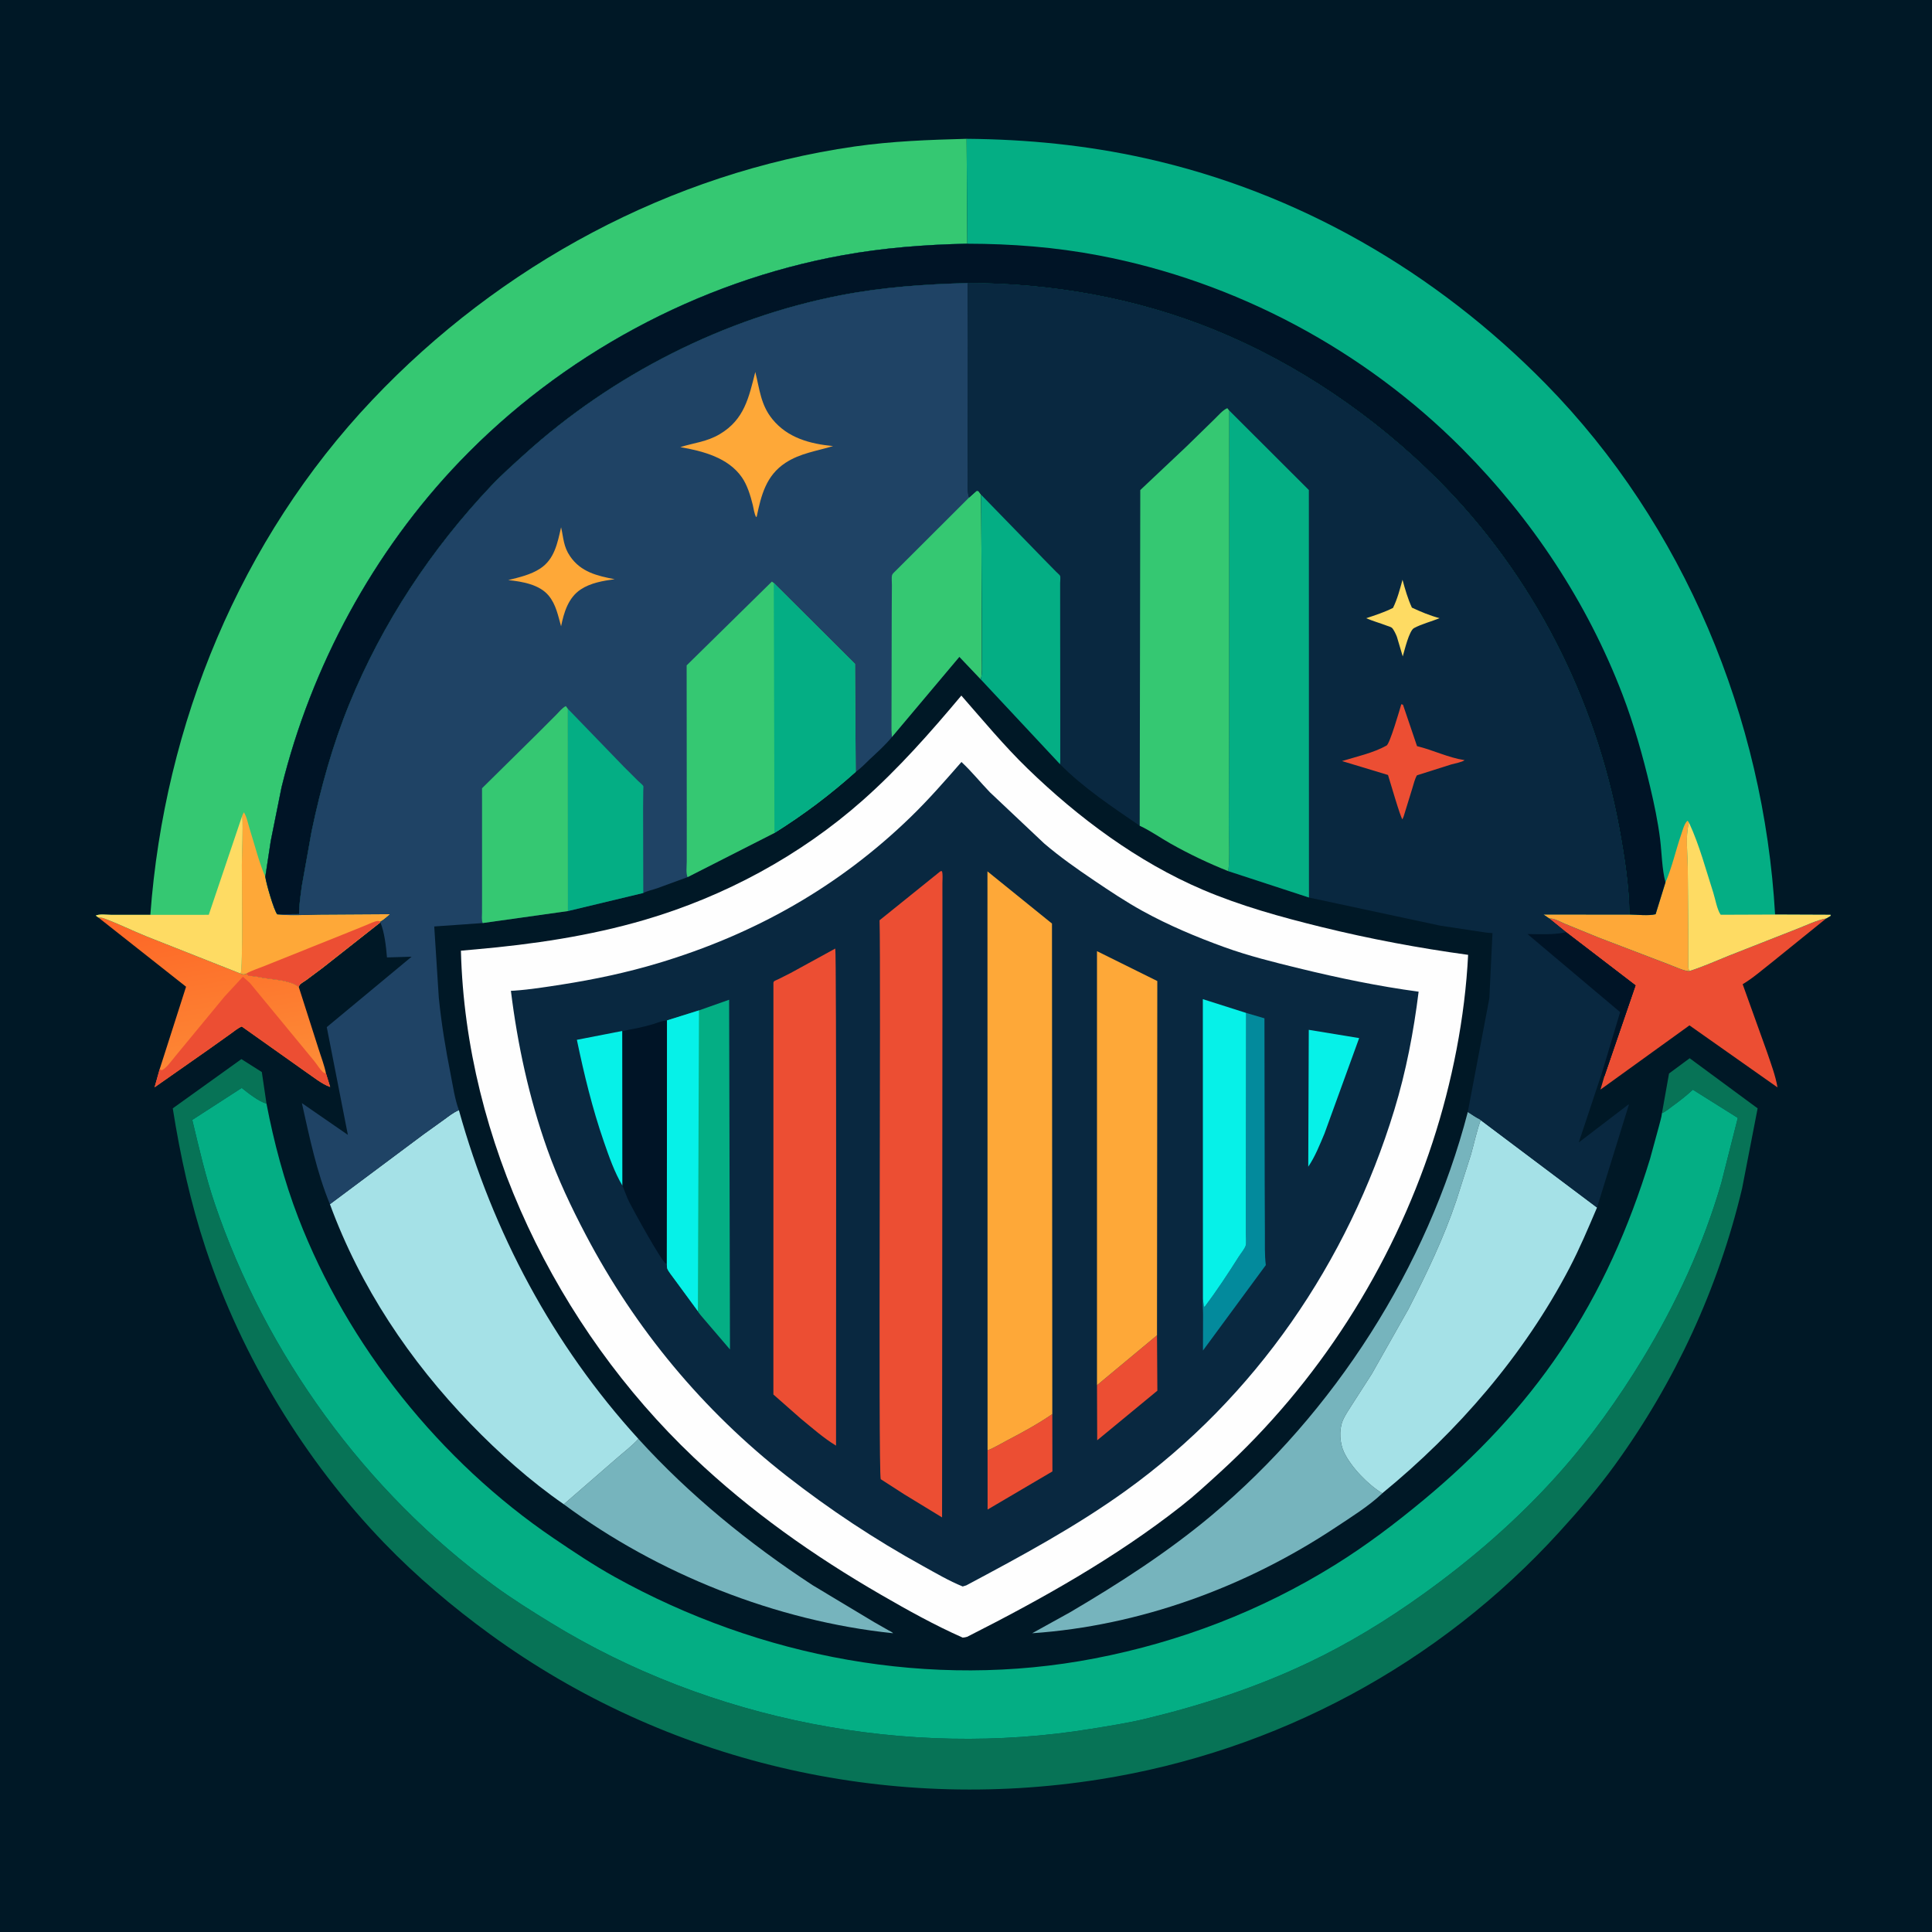 <svg version="1.1" xmlns="http://www.w3.org/2000/svg" style="display: block;" viewBox="0 0 2048 2048" width="1024" height="1024">
<defs>
	<linearGradient id="Gradient1" gradientUnits="userSpaceOnUse" x1="207.599" y1="955.336" x2="241.735" y2="1153.61">
		<stop class="stop0" offset="0" stop-opacity="1" stop-color="rgb(253,101,38)"/>
		<stop class="stop1" offset="1" stop-opacity="1" stop-color="rgb(253,141,55)"/>
	</linearGradient>
</defs>
<path transform="translate(0,0)" fill="rgb(0,24,38)" d="M -0 -0 L 2048 0 L 2048 2048 L -0 2048 L -0 -0 z"/>
<path transform="translate(0,0)" fill="url(#Gradient1)" d="M 104.137 972.492 C 106.292 972.547 108.038 972.694 110.077 973.438 C 125.281 978.986 140.262 986.493 155.336 992.573 L 255.116 1032.02 C 257.904 1033.06 257.923 1033.12 260.738 1032.19 L 264.178 1034.56 C 269.511 1034.45 274.938 1035.95 280.202 1036.79 C 291.05 1038.53 307.773 1039.24 316.691 1046.16 L 337.581 1111.55 C 340.263 1120.2 343.83 1129.15 345.589 1138.02 L 349.986 1152.21 C 341.456 1149.4 331.496 1141.19 323.941 1136.1 L 256.308 1088.15 C 252.134 1089.78 247.833 1093.51 244.112 1096.11 L 220.898 1112.64 L 163.866 1152.58 L 169.296 1133.25 L 197.234 1045.97 L 104.137 972.492 z"/>
<path transform="translate(0,0)" fill="rgb(236,78,51)" d="M 169.296 1133.25 L 171.181 1134.49 C 176.05 1133.11 182.283 1123.71 185.859 1119.61 L 237.901 1056.53 L 257.481 1035.37 L 264.898 1041.99 L 313.217 1100.62 L 333.124 1124.77 C 335.946 1128.28 338.475 1132.59 341.591 1135.78 C 342.904 1137.13 343.832 1137.49 345.589 1138.02 L 349.986 1152.21 C 341.456 1149.4 331.496 1141.19 323.941 1136.1 L 256.308 1088.15 C 252.134 1089.78 247.833 1093.51 244.112 1096.11 L 220.898 1112.64 L 163.866 1152.58 L 169.296 1133.25 z"/>
<path transform="translate(0,0)" fill="rgb(236,78,51)" d="M 1642.15 973.564 C 1647.65 973.135 1654.09 977.22 1659.16 979.297 L 1694.26 993.659 L 1770.29 1022.72 C 1774.14 1024.13 1787.64 1030.38 1791.14 1029.21 C 1805.38 1024.66 1819.14 1018.44 1833.01 1012.87 L 1904.76 984.662 C 1914.5 980.971 1925.9 975.234 1935.97 973.489 L 1877.94 1020.4 C 1868.05 1028.09 1858.05 1036.94 1847.29 1043.31 L 1873.07 1115.07 C 1877.18 1127.35 1882.05 1139.92 1884.24 1152.7 L 1790.9 1086.94 L 1696.57 1155 L 1700.81 1140.56 L 1733.69 1044.56 L 1660.11 988.164 L 1642.15 973.564 z"/>
<path transform="translate(0,0)" fill="rgb(118,180,189)" d="M 676.728 1525.26 C 730.36 1584.41 794.523 1636.61 861.282 1680.3 L 926.784 1719.63 L 942.123 1728.37 C 943.353 1729.07 946.009 1730.17 946.654 1731.31 C 823.084 1718.44 697.435 1668.61 597.657 1594.6 L 653.117 1546.44 C 660.977 1539.45 669.695 1533.08 676.728 1525.26 z"/>
<path transform="translate(0,0)" fill="rgb(118,180,189)" d="M 1555.93 1178.72 C 1560.23 1181.48 1564.49 1184.49 1569.07 1186.75 L 1569.58 1187.36 C 1565.26 1199.3 1562.74 1211.8 1559.26 1224 L 1543.81 1272.42 C 1530.49 1312.25 1512.11 1350.37 1493.01 1387.68 L 1454.2 1456.33 L 1433.26 1488.93 C 1429.78 1494.48 1425.54 1500.39 1423.15 1506.5 C 1419.31 1516.33 1420.27 1530.02 1424.74 1539.47 C 1432.3 1555.41 1450.3 1573.87 1465.26 1582.94 L 1465.06 1583.24 C 1450.5 1596.93 1431.99 1608.37 1415.38 1619.39 C 1320.31 1682.41 1208.34 1723.45 1094.14 1731.31 L 1134.16 1709.17 C 1186.24 1678.55 1237.62 1645.47 1284.02 1606.65 C 1414.31 1497.62 1513.21 1343.19 1555.93 1178.72 z"/>
<path transform="translate(0,0)" fill="rgb(165,225,231)" d="M 1569.58 1187.36 L 1692.91 1280.05 C 1683.68 1301.72 1674.5 1323.51 1663.57 1344.39 C 1615.43 1436.38 1545.38 1517.41 1465.26 1582.94 C 1450.3 1573.87 1432.3 1555.41 1424.74 1539.47 C 1420.27 1530.02 1419.31 1516.33 1423.15 1506.5 C 1425.54 1500.39 1429.78 1494.48 1433.26 1488.93 L 1454.2 1456.33 L 1493.01 1387.68 C 1512.11 1350.37 1530.49 1312.25 1543.81 1272.42 L 1559.26 1224 C 1562.74 1211.8 1565.26 1199.3 1569.58 1187.36 z"/>
<path transform="translate(0,0)" fill="rgb(165,225,231)" d="M 349.733 1276.5 L 448.9 1202.5 L 470.62 1186.91 C 475.635 1183.31 480.694 1179.12 486.45 1176.82 C 522.491 1306.33 585.98 1425.73 676.728 1525.26 C 669.695 1533.08 660.977 1539.45 653.117 1546.44 L 597.657 1594.6 C 562.238 1570.09 528.811 1540.31 498.93 1509.37 C 434.19 1442.35 381.975 1364.3 349.733 1276.5 z"/>
<path transform="translate(0,0)" fill="rgb(7,115,86)" d="M 1761.74 1180.02 L 1769.25 1137.94 L 1791.12 1121.78 L 1863.16 1174.9 L 1846.68 1259.84 C 1821.49 1365.62 1775.75 1464.7 1711.97 1552.75 C 1693.78 1577.87 1673.76 1601.09 1652.91 1623.99 C 1525.08 1764.38 1353.22 1856.46 1165.67 1886.18 C 938.833 1922.12 705.677 1867.84 519.66 1732.49 C 479.938 1703.59 441.489 1671.1 407.376 1635.74 C 323.051 1548.33 256.413 1438.74 218.078 1323.43 C 202.026 1275.15 191.071 1225.12 183.133 1174.9 L 255.882 1122.7 L 277.541 1136.41 L 282.497 1169.95 C 274.15 1167.48 263.136 1158.81 256.227 1153.26 L 203.822 1187.14 C 210.914 1216.63 217.744 1246.64 227.468 1275.39 C 281.702 1435.72 387.25 1581.02 524 1681.01 C 543.362 1695.16 563.915 1707.99 584.36 1720.53 C 752.81 1823.77 961.902 1864.5 1156.85 1832.61 C 1176.04 1829.47 1195.37 1826.52 1214.3 1821.97 C 1273.76 1807.65 1331.84 1788.67 1387.16 1762.39 C 1429.62 1742.21 1469.56 1717.79 1507.75 1690.45 C 1560.1 1652.97 1608.94 1610.64 1651.88 1562.55 C 1685.47 1524.93 1715.6 1482.74 1741.75 1439.65 C 1777.16 1381.3 1805.42 1319.81 1824.59 1254.23 L 1842.13 1185.03 L 1794.49 1155.12 C 1787.57 1161.56 1780.36 1167.16 1772.71 1172.69 C 1769.28 1175.17 1765.66 1178.41 1761.74 1180.02 z"/>
<path transform="translate(0,0)" fill="rgb(53,200,114)" d="M 159.384 969.795 C 174.226 767.573 254.702 571.676 394.753 423.843 C 529.989 281.094 710.597 183.37 905.908 155.291 C 945.354 149.62 984.881 148.201 1024.65 147.138 L 1025.35 258.33 C 980.817 259.27 936.734 262.63 892.856 270.615 C 739.504 298.522 595.322 376.666 487.484 489.013 C 395.879 584.448 329.956 706.254 298.434 834.535 L 286.981 891.5 L 281.225 929.443 C 281.936 935.649 290.388 965.387 293.943 969.238 C 308.399 970.889 324.112 969.614 338.69 969.528 L 413.55 969.072 C 410.439 971.554 406.881 975.176 403.339 976.874 L 403.209 977.742 L 342.007 1025.93 L 324.603 1038.92 C 322.756 1040.27 318.841 1042.38 317.569 1044.13 C 317.136 1044.73 316.984 1045.49 316.691 1046.16 C 307.773 1039.24 291.05 1038.53 280.202 1036.79 C 274.938 1035.95 269.511 1034.45 264.178 1034.56 L 260.738 1032.19 C 257.923 1033.12 257.904 1033.06 255.116 1032.02 L 155.336 992.573 C 140.262 986.493 125.281 978.986 110.077 973.438 C 108.038 972.694 106.292 972.547 104.137 972.492 L 101.5 970.564 C 105.364 968.653 112.984 969.743 117.361 969.745 L 159.384 969.795 z"/>
<path transform="translate(0,0)" fill="rgb(254,219,99)" d="M 159.384 969.795 L 221.297 969.737 L 256.826 864.475 C 257.765 881.882 256.489 899.625 256.368 917.083 C 256.267 931.672 257.656 1026.64 255.116 1032.02 L 155.336 992.573 C 140.262 986.493 125.281 978.986 110.077 973.438 C 108.038 972.694 106.292 972.547 104.137 972.492 L 101.5 970.564 C 105.364 968.653 112.984 969.743 117.361 969.745 L 159.384 969.795 z"/>
<path transform="translate(0,0)" fill="rgb(254,168,56)" d="M 256.826 864.475 L 258.5 861.042 C 261.588 865.756 262.912 873.199 264.635 878.619 C 269.891 895.157 274.361 913.555 281.225 929.443 C 281.936 935.649 290.388 965.387 293.943 969.238 C 308.399 970.889 324.112 969.614 338.69 969.528 L 413.55 969.072 C 410.439 971.554 406.881 975.176 403.339 976.874 L 403.209 977.742 L 342.007 1025.93 L 324.603 1038.92 C 322.756 1040.27 318.841 1042.38 317.569 1044.13 C 317.136 1044.73 316.984 1045.49 316.691 1046.16 C 307.773 1039.24 291.05 1038.53 280.202 1036.79 C 274.938 1035.95 269.511 1034.45 264.178 1034.56 L 260.738 1032.19 C 257.923 1033.12 257.904 1033.06 255.116 1032.02 C 257.656 1026.64 256.267 931.672 256.368 917.083 C 256.489 899.625 257.765 881.882 256.826 864.475 z"/>
<path transform="translate(0,0)" fill="rgb(236,78,51)" d="M 260.738 1032.19 C 267.391 1028.4 275.287 1026.18 282.343 1023.16 L 362.153 991.179 L 387.672 980.86 C 390.791 979.577 397.149 976.449 400.49 976.278 C 401.459 976.228 402.389 976.675 403.339 976.874 L 403.209 977.742 L 342.007 1025.93 L 324.603 1038.92 C 322.756 1040.27 318.841 1042.38 317.569 1044.13 C 317.136 1044.73 316.984 1045.49 316.691 1046.16 C 307.773 1039.24 291.05 1038.53 280.202 1036.79 C 274.938 1035.95 269.511 1034.45 264.178 1034.56 L 260.738 1032.19 z"/>
<path transform="translate(0,0)" fill="rgb(4,174,132)" d="M 1761.74 1180.02 C 1765.66 1178.41 1769.28 1175.17 1772.71 1172.69 C 1780.36 1167.16 1787.57 1161.56 1794.49 1155.12 L 1842.13 1185.03 L 1824.59 1254.23 C 1805.42 1319.81 1777.16 1381.3 1741.75 1439.65 C 1715.6 1482.74 1685.47 1524.93 1651.88 1562.55 C 1608.94 1610.64 1560.1 1652.97 1507.75 1690.45 C 1469.56 1717.79 1429.62 1742.21 1387.16 1762.39 C 1331.84 1788.67 1273.76 1807.65 1214.3 1821.97 C 1195.37 1826.52 1176.04 1829.47 1156.85 1832.61 C 961.902 1864.5 752.81 1823.77 584.36 1720.53 C 563.915 1707.99 543.362 1695.16 524 1681.01 C 387.25 1581.02 281.702 1435.72 227.468 1275.39 C 217.744 1246.64 210.914 1216.63 203.822 1187.14 L 256.227 1153.26 C 263.136 1158.81 274.15 1167.48 282.497 1169.95 C 290.326 1210.74 301.254 1252.03 316.211 1290.81 C 368.502 1426.39 466.617 1549.05 586.918 1630.64 C 608.027 1644.95 629.564 1659.35 651.868 1671.73 C 805.798 1757.16 986.789 1791.52 1160.5 1757.98 C 1250.95 1740.52 1336.54 1707.65 1414.86 1659.02 C 1448.3 1638.26 1479.43 1614.67 1509.67 1589.53 C 1565.15 1543.41 1614.02 1491.92 1654.41 1432.01 C 1696.98 1368.86 1726.73 1301.32 1749.06 1228.68 L 1758.53 1193.96 C 1759.58 1189.54 1761.32 1184.46 1761.74 1180.02 z"/>
<path transform="translate(0,0)" fill="rgb(4,174,132)" d="M 1024.65 147.138 C 1088.67 147.652 1151.57 153.864 1214.17 167.776 C 1376.62 203.88 1522.15 288.396 1638.38 406.771 C 1785.21 556.306 1869.76 761.21 1881.67 969.472 L 1940.5 969.708 L 1940.5 970.827 L 1935.97 973.489 C 1925.9 975.234 1914.5 980.971 1904.76 984.662 L 1833.01 1012.87 C 1819.14 1018.44 1805.38 1024.66 1791.14 1029.21 C 1787.64 1030.38 1774.14 1024.13 1770.29 1022.72 L 1694.26 993.659 L 1659.16 979.297 C 1654.09 977.22 1647.65 973.135 1642.15 973.564 L 1635.97 969.363 L 1727.22 969.464 C 1726.98 939.639 1721.95 907.482 1716.56 878.17 C 1690.97 739.067 1624.45 608.964 1524.27 508.626 C 1457.09 441.351 1375.09 385.346 1286.84 349.5 C 1204.08 315.887 1114.93 300.144 1025.8 300.053 C 980.343 301.275 935.699 304.324 890.949 313.017 C 767.84 336.932 649.072 397.286 556.265 481.31 C 544.28 492.161 531.983 503.053 520.864 514.794 C 457.244 581.97 405.326 660.437 370.3 746.217 C 352.592 789.584 340.003 835.079 330.397 880.859 L 320.01 938.838 C 318.67 948.863 317.035 958.861 317.042 969.009 L 293.943 969.238 C 290.388 965.387 281.936 935.649 281.225 929.443 L 286.981 891.5 L 298.434 834.535 C 329.956 706.254 395.879 584.448 487.484 489.013 C 595.322 376.666 739.504 298.522 892.856 270.615 C 936.734 262.63 980.817 259.27 1025.35 258.33 L 1024.65 147.138 z"/>
<path transform="translate(0,0)" fill="rgb(254,219,99)" d="M 1790.35 871.913 L 1790.77 872.805 C 1801.44 895.862 1808.32 921.996 1816.12 946.19 C 1818.18 952.595 1820.24 964.571 1824.01 969.686 L 1881.67 969.472 L 1940.5 969.708 L 1940.5 970.827 L 1935.97 973.489 C 1925.9 975.234 1914.5 980.971 1904.76 984.662 L 1833.01 1012.87 C 1819.14 1018.44 1805.38 1024.66 1791.14 1029.21 L 1790.47 1028.23 C 1789.18 1025.6 1789.72 1021.97 1789.72 1019.1 L 1789.74 997.309 L 1789.09 919.481 C 1788.96 909.167 1787.98 898.807 1788.23 888.5 C 1788.37 882.919 1788.99 877.331 1790.35 871.913 z"/>
<path transform="translate(0,0)" fill="rgb(254,168,56)" d="M 1765.49 935.333 C 1772.46 919.474 1776.33 901.415 1782.01 884.964 C 1783.38 881.006 1785.57 872.336 1788.94 869.989 L 1790.35 871.913 C 1788.99 877.331 1788.37 882.919 1788.23 888.5 C 1787.98 898.807 1788.96 909.167 1789.09 919.481 L 1789.74 997.309 L 1789.72 1019.1 C 1789.72 1021.97 1789.18 1025.6 1790.47 1028.23 L 1791.14 1029.21 C 1787.64 1030.38 1774.14 1024.13 1770.29 1022.72 L 1694.26 993.659 L 1659.16 979.297 C 1654.09 977.22 1647.65 973.135 1642.15 973.564 L 1635.97 969.363 L 1727.22 969.464 C 1735.56 969.495 1747.07 971.039 1755.02 969.128 L 1765.49 935.333 z"/>
<path transform="translate(0,0)" fill="rgb(0,20,38)" d="M 1025.35 258.33 C 1072.49 258.412 1118.46 261.941 1164.86 270.775 C 1310.03 298.408 1445.73 370.826 1549.87 475.539 C 1623.67 549.742 1682.62 638.611 1720.02 736.5 C 1732.11 768.171 1741.4 801.092 1749.21 834.06 C 1753.55 852.374 1757.44 870.86 1759.78 889.545 C 1761.61 904.238 1761.68 921.193 1765.49 935.333 L 1755.02 969.128 C 1747.07 971.039 1735.56 969.495 1727.22 969.464 C 1726.98 939.639 1721.95 907.482 1716.56 878.17 C 1690.97 739.067 1624.45 608.964 1524.27 508.626 C 1457.09 441.351 1375.09 385.346 1286.84 349.5 C 1204.08 315.887 1114.93 300.144 1025.8 300.053 C 980.343 301.275 935.699 304.324 890.949 313.017 C 767.84 336.932 649.072 397.286 556.265 481.31 C 544.28 492.161 531.983 503.053 520.864 514.794 C 457.244 581.97 405.326 660.437 370.3 746.217 C 352.592 789.584 340.003 835.079 330.397 880.859 L 320.01 938.838 C 318.67 948.863 317.035 958.861 317.042 969.009 L 293.943 969.238 C 290.388 965.387 281.936 935.649 281.225 929.443 L 286.981 891.5 L 298.434 834.535 C 329.956 706.254 395.879 584.448 487.484 489.013 C 595.322 376.666 739.504 298.522 892.856 270.615 C 936.734 262.63 980.817 259.27 1025.35 258.33 z"/>
<path transform="translate(0,0)" fill="rgb(31,67,101)" d="M 293.943 969.238 L 317.042 969.009 C 317.035 958.861 318.67 948.863 320.01 938.838 L 330.397 880.859 C 340.003 835.079 352.592 789.584 370.3 746.217 C 405.326 660.437 457.244 581.97 520.864 514.794 C 531.983 503.053 544.28 492.161 556.265 481.31 C 649.072 397.286 767.84 336.932 890.949 313.017 C 935.699 304.324 980.343 301.275 1025.8 300.053 L 1026.03 362.033 L 1025.87 470.791 L 1025.95 508.592 C 1025.98 514.269 1025.24 522.12 1027.29 527.393 L 1035.27 520.288 L 1037.11 520.5 L 1040.07 524.482 L 1040.84 664.376 L 1040.86 699.5 C 1040.86 706.293 1041.45 713.615 1039.69 720.194 L 1016.96 696.28 L 945.435 781.287 C 938.596 789.756 930.071 797.275 922.14 804.721 C 917.415 809.157 912.463 814.612 907.085 818.189 C 879.999 842.437 851.802 863.646 820.948 882.96 L 728.851 929.797 L 696.843 941.528 C 692.216 943.13 686.189 944.396 681.911 946.604 L 602.051 965.755 L 511.699 978.47 L 460.312 982.097 L 465.144 1057.51 C 467.858 1084.78 472.372 1112.04 477.714 1138.91 C 480.122 1151.02 482.106 1165.29 486.45 1176.82 C 480.694 1179.12 475.635 1183.31 470.62 1186.91 L 448.9 1202.5 L 349.733 1276.5 C 335.632 1242.33 328.034 1205.27 320.003 1169.34 L 368.752 1203 L 346.386 1088.8 L 436.306 1014.16 L 410.207 1014.92 C 409.258 1003.6 407.63 988.198 403.209 977.742 L 403.339 976.874 C 406.881 975.176 410.439 971.554 413.55 969.072 L 338.69 969.528 C 324.112 969.614 308.399 970.889 293.943 969.238 z"/>
<path transform="translate(0,0)" fill="rgb(254,168,56)" d="M 594.781 558.93 C 597.426 570.474 597.217 579.327 604.359 589.744 C 615.769 606.387 633.029 610.448 651.597 613.979 C 639.412 615.622 625.992 617.904 615.543 624.866 C 602.322 633.675 597.773 649.213 594.775 663.915 C 591.517 652.514 589.508 641.137 581.766 631.583 C 571.954 619.475 553.287 616.443 538.756 614.926 C 550.248 612.039 562.427 609.314 572.5 602.768 C 587.912 592.751 590.957 575.467 594.781 558.93 z"/>
<path transform="translate(0,0)" fill="rgb(254,168,56)" d="M 800.641 394.306 C 805.263 412.563 806.286 429.038 818.82 444.403 C 835.009 464.247 858.566 470.491 883.082 472.873 C 865.708 478.175 848.098 480.415 832.527 490.695 C 812.082 504.192 806.921 524.831 802.173 547.5 L 801.52 548.17 C 799.375 544.095 799.02 539.43 797.918 535 C 795.511 525.316 792.122 514.182 786.418 505.982 C 771.807 484.975 744.891 478.146 721.173 473.96 C 736.004 469.282 749.152 468.441 763.068 460.154 C 789.059 444.677 793.769 421.475 800.641 394.306 z"/>
<path transform="translate(0,0)" fill="rgb(4,174,132)" d="M 601.971 751.409 L 661.122 812.584 L 676.512 827.915 C 677.715 829.104 681.295 831.918 681.952 833.279 C 682.184 833.762 681.909 837.183 681.901 837.916 L 681.715 856.725 L 681.911 946.604 L 602.051 965.755 L 601.971 751.409 z"/>
<path transform="translate(0,0)" fill="rgb(53,200,114)" d="M 1027.29 527.393 L 1035.27 520.288 L 1037.11 520.5 L 1040.07 524.482 L 1040.84 664.376 L 1040.86 699.5 C 1040.86 706.293 1041.45 713.615 1039.69 720.194 L 1016.96 696.28 L 945.435 781.287 L 945.001 773.5 L 945.257 649.564 L 945.448 620.204 C 945.494 617.414 944.908 612.117 945.651 609.618 C 946.121 608.035 948.504 606.036 949.677 604.865 L 963.053 591.516 L 1027.29 527.393 z"/>
<path transform="translate(0,0)" fill="rgb(53,200,114)" d="M 511.699 978.47 C 510.297 975.519 510.961 970.542 510.967 967.245 L 511.005 941.062 L 510.974 835.592 L 569.588 777.757 L 589.654 757.658 C 592.694 754.614 595.976 750.328 599.826 748.5 L 601.971 751.409 L 602.051 965.755 L 511.699 978.47 z"/>
<path transform="translate(0,0)" fill="rgb(53,200,114)" d="M 728.851 929.797 C 726.956 925.81 727.982 917.732 727.979 913.251 L 728.007 870.834 L 727.872 705.338 L 818.225 616.5 L 820.234 617.972 L 906.34 703.76 L 907.085 818.189 C 879.999 842.437 851.802 863.646 820.948 882.96 L 728.851 929.797 z"/>
<path transform="translate(0,0)" fill="rgb(4,174,132)" d="M 820.234 617.972 L 906.34 703.76 L 907.085 818.189 C 879.999 842.437 851.802 863.646 820.948 882.96 L 820.234 617.972 z"/>
<path transform="translate(0,0)" fill="rgb(9,40,64)" d="M 1025.8 300.053 C 1114.93 300.144 1204.08 315.887 1286.84 349.5 C 1375.09 385.346 1457.09 441.351 1524.27 508.626 C 1624.45 608.964 1690.97 739.067 1716.56 878.17 C 1721.95 907.482 1726.98 939.639 1727.22 969.464 L 1635.97 969.363 L 1642.15 973.564 L 1660.11 988.164 L 1733.69 1044.56 L 1700.81 1140.56 C 1698.97 1139.91 1698.99 1139.42 1697.9 1137.89 L 1673.57 1211.01 L 1726.08 1170.89 L 1726.71 1170.96 L 1692.91 1280.05 L 1569.58 1187.36 L 1569.07 1186.75 C 1564.49 1184.49 1560.23 1181.48 1555.93 1178.72 L 1578.75 1058.33 L 1582.1 989.127 C 1575.96 988.957 1569.94 987.656 1563.86 986.845 L 1526.75 981.241 L 1387.55 951.417 L 1302.06 923.457 C 1280.99 915.086 1260.71 905.381 1240.95 894.275 C 1230.04 888.148 1219.47 880.528 1208.13 875.33 C 1178.93 855.294 1148.73 835.379 1123.69 810.091 L 1039.69 720.194 C 1041.45 713.615 1040.86 706.293 1040.86 699.5 L 1040.84 664.376 L 1040.07 524.482 L 1037.11 520.5 L 1035.27 520.288 L 1027.29 527.393 C 1025.24 522.12 1025.98 514.269 1025.95 508.592 L 1025.87 470.791 L 1026.03 362.033 L 1025.8 300.053 z"/>
<path transform="translate(0,0)" fill="rgb(254,219,99)" d="M 1486.72 614.554 C 1489.47 624.733 1492.26 634.511 1496.68 644.105 C 1506.26 648.595 1515.77 652.562 1526.02 655.286 C 1517.08 658.961 1507.51 661.243 1498.96 665.763 C 1493.68 668.55 1488.84 689.569 1486.96 695.86 L 1480.77 675.018 C 1479.79 672.439 1477.43 667.32 1475.43 665.456 C 1474.52 664.606 1471.08 663.625 1469.73 663.112 C 1462.6 660.395 1455.23 658.379 1448.22 655.334 C 1457.98 652.107 1467.43 649.026 1476.64 644.42 C 1481.3 634.918 1483.94 624.727 1486.72 614.554 z"/>
<path transform="translate(0,0)" fill="rgb(0,20,38)" d="M 1660.11 988.164 L 1733.69 1044.56 L 1700.81 1140.56 C 1698.97 1139.91 1698.99 1139.42 1697.9 1137.89 L 1717.41 1072.91 L 1619.24 990.177 C 1632.06 990.188 1645.81 991.115 1658.39 988.535 L 1660.11 988.164 z"/>
<path transform="translate(0,0)" fill="rgb(236,78,51)" d="M 1485.43 746.5 L 1487.22 747.032 L 1502.12 790.945 C 1519.21 795.087 1535.01 803.12 1552.5 805.784 C 1550.33 807.857 1541.69 809.366 1538.44 810.328 L 1502.02 821.866 C 1499.68 825.819 1498.49 831.278 1497.11 835.673 L 1487.92 865.5 L 1486.65 868.5 C 1484.57 867.011 1473.1 826.765 1471.34 821.505 L 1422.59 806.756 C 1437.81 802.093 1455.98 798.101 1469.84 790.299 C 1473.3 788.354 1483.61 752.773 1485.43 746.5 z"/>
<path transform="translate(0,0)" fill="rgb(4,174,132)" d="M 1040.07 524.482 L 1106.64 592.943 L 1119.58 606.113 C 1120.37 606.928 1123.44 609.561 1123.78 610.436 C 1124.3 611.76 1123.78 616.654 1123.79 618.281 L 1123.81 648.415 L 1123.9 754.501 L 1123.92 807.513 L 1123.69 810.091 L 1039.69 720.194 C 1041.45 713.615 1040.86 706.293 1040.86 699.5 L 1040.84 664.376 L 1040.07 524.482 z"/>
<path transform="translate(0,0)" fill="rgb(4,174,132)" d="M 1303 435.128 L 1387.45 519.456 L 1387.55 951.417 L 1302.06 923.457 C 1303.85 907.554 1302.56 890.285 1302.61 874.218 L 1302.89 774.275 L 1303 435.128 z"/>
<path transform="translate(0,0)" fill="rgb(53,200,114)" d="M 1208.13 875.33 L 1208.74 519.478 L 1257.43 473.573 L 1287.63 444.096 C 1291.42 440.45 1296.23 434.64 1301 432.679 L 1303 435.128 L 1302.89 774.275 L 1302.61 874.218 C 1302.56 890.285 1303.85 907.554 1302.06 923.457 C 1280.99 915.086 1260.71 905.381 1240.95 894.275 C 1230.04 888.148 1219.47 880.528 1208.13 875.33 z"/>
<path transform="translate(0,0)" fill="rgb(254,254,254)" d="M 1019.06 737.341 C 1041.98 763.486 1064.36 790.543 1089.33 814.762 C 1142.98 866.799 1206.1 913.781 1275.12 943.199 C 1315.34 960.339 1358.32 972.225 1400.71 982.653 C 1452.14 995.301 1503.82 1004.98 1556.27 1012.18 C 1552.98 1078.55 1539.28 1147.63 1518.64 1210.73 C 1475.07 1343.9 1397.07 1465.97 1293.57 1560.42 C 1280.1 1572.72 1266.6 1585.19 1252.24 1596.47 C 1182.52 1651.28 1104.19 1695.09 1025.27 1735.06 C 1023.64 1735.63 1022.21 1735.76 1020.5 1735.95 C 990.853 1722.81 962.377 1706.97 934.322 1690.75 C 862.471 1649.22 795.301 1601.84 735.029 1544.57 C 590.344 1407.11 493.642 1208.55 488.591 1007.77 L 504.213 1006.37 C 564.822 1001.02 625.052 992.203 683.566 975.038 C 768.202 950.211 848.268 906.989 914.379 848.496 C 952.545 814.727 986.386 776.344 1019.06 737.341 z"/>
<path transform="translate(0,0)" fill="rgb(9,40,64)" d="M 1019.18 807.74 C 1029.9 817.666 1039.23 829.349 1049.39 839.882 L 1106.93 894.158 C 1123.59 908.402 1141.39 920.893 1159.53 933.148 C 1176.38 944.522 1193.28 955.807 1211.09 965.643 C 1238.52 980.795 1268.33 993.329 1297.75 1003.97 C 1323.68 1013.36 1350.35 1019.95 1377.1 1026.48 C 1418.79 1036.67 1461.25 1045.5 1503.8 1051.22 C 1498.53 1093.69 1490.51 1135.7 1478.01 1176.65 C 1428.85 1337.82 1330.7 1481.33 1193.52 1580.12 C 1140.05 1618.61 1082.29 1649.63 1024.3 1680.56 L 1020.5 1681.73 C 1006.04 1675.89 991.872 1667.5 978.212 1659.97 C 927.606 1632.06 879.469 1600.21 833.921 1564.61 C 745.313 1495.35 673.366 1408.65 621.036 1309.16 C 605.566 1279.75 591.326 1249.67 580.184 1218.33 C 560.914 1164.12 548.598 1107.35 541.58 1050.31 L 545.013 1050.14 C 561.896 1048.97 578.844 1046.25 595.549 1043.65 C 630.042 1038.27 664.346 1031.01 697.794 1020.97 C 799.825 990.356 889.088 940.136 965.584 865.844 C 984.521 847.452 1001.83 827.613 1019.18 807.74 z"/>
<path transform="translate(0,0)" fill="rgb(236,78,51)" d="M 1162.86 1468.37 L 1226.47 1415.47 L 1226.85 1474.19 L 1163.08 1526.76 L 1162.86 1468.37 z"/>
<path transform="translate(0,0)" fill="rgb(236,78,51)" d="M 1046.85 1537.44 C 1054.17 1534.58 1061.04 1530.28 1068.01 1526.64 C 1084.23 1518.19 1100.4 1509.33 1115.49 1498.96 L 1115.6 1559.77 L 1046.9 1600.18 L 1046.85 1537.44 z"/>
<path transform="translate(0,0)" fill="rgb(6,241,232)" d="M 1387.36 1091.66 L 1440.76 1100.42 L 1404.02 1201.59 C 1399.04 1213.38 1394.03 1226.17 1386.8 1236.75 L 1387.36 1091.66 z"/>
<path transform="translate(0,0)" fill="rgb(6,241,232)" d="M 659.898 1257.03 C 651.381 1242.72 645.58 1226.04 640.142 1210.33 C 627.813 1174.72 619.208 1139.07 611.502 1102.24 L 659.774 1092.84 L 659.898 1257.03 z"/>
<path transform="translate(0,0)" fill="rgb(3,138,156)" d="M 1320.92 1073.74 L 1340.37 1079.44 L 1340.63 1254.43 L 1340.85 1307.63 C 1340.9 1318.73 1340.47 1330.06 1341.81 1341.08 L 1275.19 1431.62 L 1275.3 1393.32 C 1275.3 1387.91 1274.61 1382.26 1275.15 1376.92 L 1276.11 1385 L 1277.06 1385.13 C 1289.94 1368.11 1301.73 1350.12 1313.15 1332.09 C 1315.08 1329.04 1319.46 1323.73 1320.44 1320.49 C 1321.35 1317.48 1320.6 1310.93 1320.64 1307.57 L 1320.68 1261.16 L 1320.92 1073.74 z"/>
<path transform="translate(0,0)" fill="rgb(0,20,38)" d="M 659.774 1092.84 C 661.63 1093.07 665.088 1091.82 667 1091.49 C 677.711 1089.62 688.729 1087.05 699 1083.42 C 701.764 1082.45 704.164 1082.05 707.072 1081.67 L 706.887 1339.59 L 705.927 1339.44 C 701.601 1338.03 670.902 1282.04 666.897 1274.01 C 664.36 1268.92 662.712 1263.67 660.519 1258.49 L 659.898 1257.03 L 659.774 1092.84 z"/>
<path transform="translate(0,0)" fill="rgb(6,241,232)" d="M 1275.15 1376.92 L 1275.06 1059.14 L 1320.92 1073.74 L 1320.68 1261.16 L 1320.64 1307.57 C 1320.6 1310.93 1321.35 1317.48 1320.44 1320.49 C 1319.46 1323.73 1315.08 1329.04 1313.15 1332.09 C 1301.73 1350.12 1289.94 1368.11 1277.06 1385.13 L 1276.11 1385 L 1275.15 1376.92 z"/>
<path transform="translate(0,0)" fill="rgb(4,174,132)" d="M 740.938 1071.06 L 772.906 1059.77 L 773.796 1430.49 L 745.996 1398 C 745.057 1396.83 739.942 1391.17 739.784 1389.89 L 714.635 1355.64 C 712.515 1352.51 708.682 1348.19 707.324 1344.77 C 706.856 1343.6 707.001 1340.95 706.887 1339.59 L 707.072 1081.67 L 740.938 1071.06 z"/>
<path transform="translate(0,0)" fill="rgb(6,241,232)" d="M 707.072 1081.67 L 740.938 1071.06 L 739.784 1389.89 L 714.635 1355.64 C 712.515 1352.51 708.682 1348.19 707.324 1344.77 C 706.856 1343.6 707.001 1340.95 706.887 1339.59 L 707.072 1081.67 z"/>
<path transform="translate(0,0)" fill="rgb(254,168,56)" d="M 1162.86 1468.37 L 1162.85 1008.27 L 1226.79 1039.94 L 1226.47 1415.47 L 1162.86 1468.37 z"/>
<path transform="translate(0,0)" fill="rgb(236,78,51)" d="M 885.427 1005.5 C 886.859 1007.77 886.177 1475.6 886.232 1532.43 C 873.148 1524.56 860.528 1513.34 848.669 1503.64 L 819.827 1478.23 L 819.852 1041.75 C 819.975 1041.25 820.126 1040.74 820.434 1040.33 C 820.872 1039.74 824.212 1038.42 824.967 1038.04 L 838.08 1031.44 L 885.427 1005.5 z"/>
<path transform="translate(0,0)" fill="rgb(254,168,56)" d="M 1046.85 1537.44 L 1046.74 923.691 L 1115.14 979.012 L 1115.49 1498.96 C 1100.4 1509.33 1084.23 1518.19 1068.01 1526.64 C 1061.04 1530.28 1054.17 1534.58 1046.85 1537.44 z"/>
<path transform="translate(0,0)" fill="rgb(236,78,51)" d="M 996.965 923.5 L 998.525 923.472 C 999.609 927.186 998.997 932.101 998.996 935.964 L 999.001 963.538 L 998.997 1076.35 L 998.634 1608.52 L 958.5 1584.03 L 933.621 1568.01 C 930.79 1561.73 933.913 1025.47 932.367 975.526 L 996.965 923.5 z"/>
</svg>